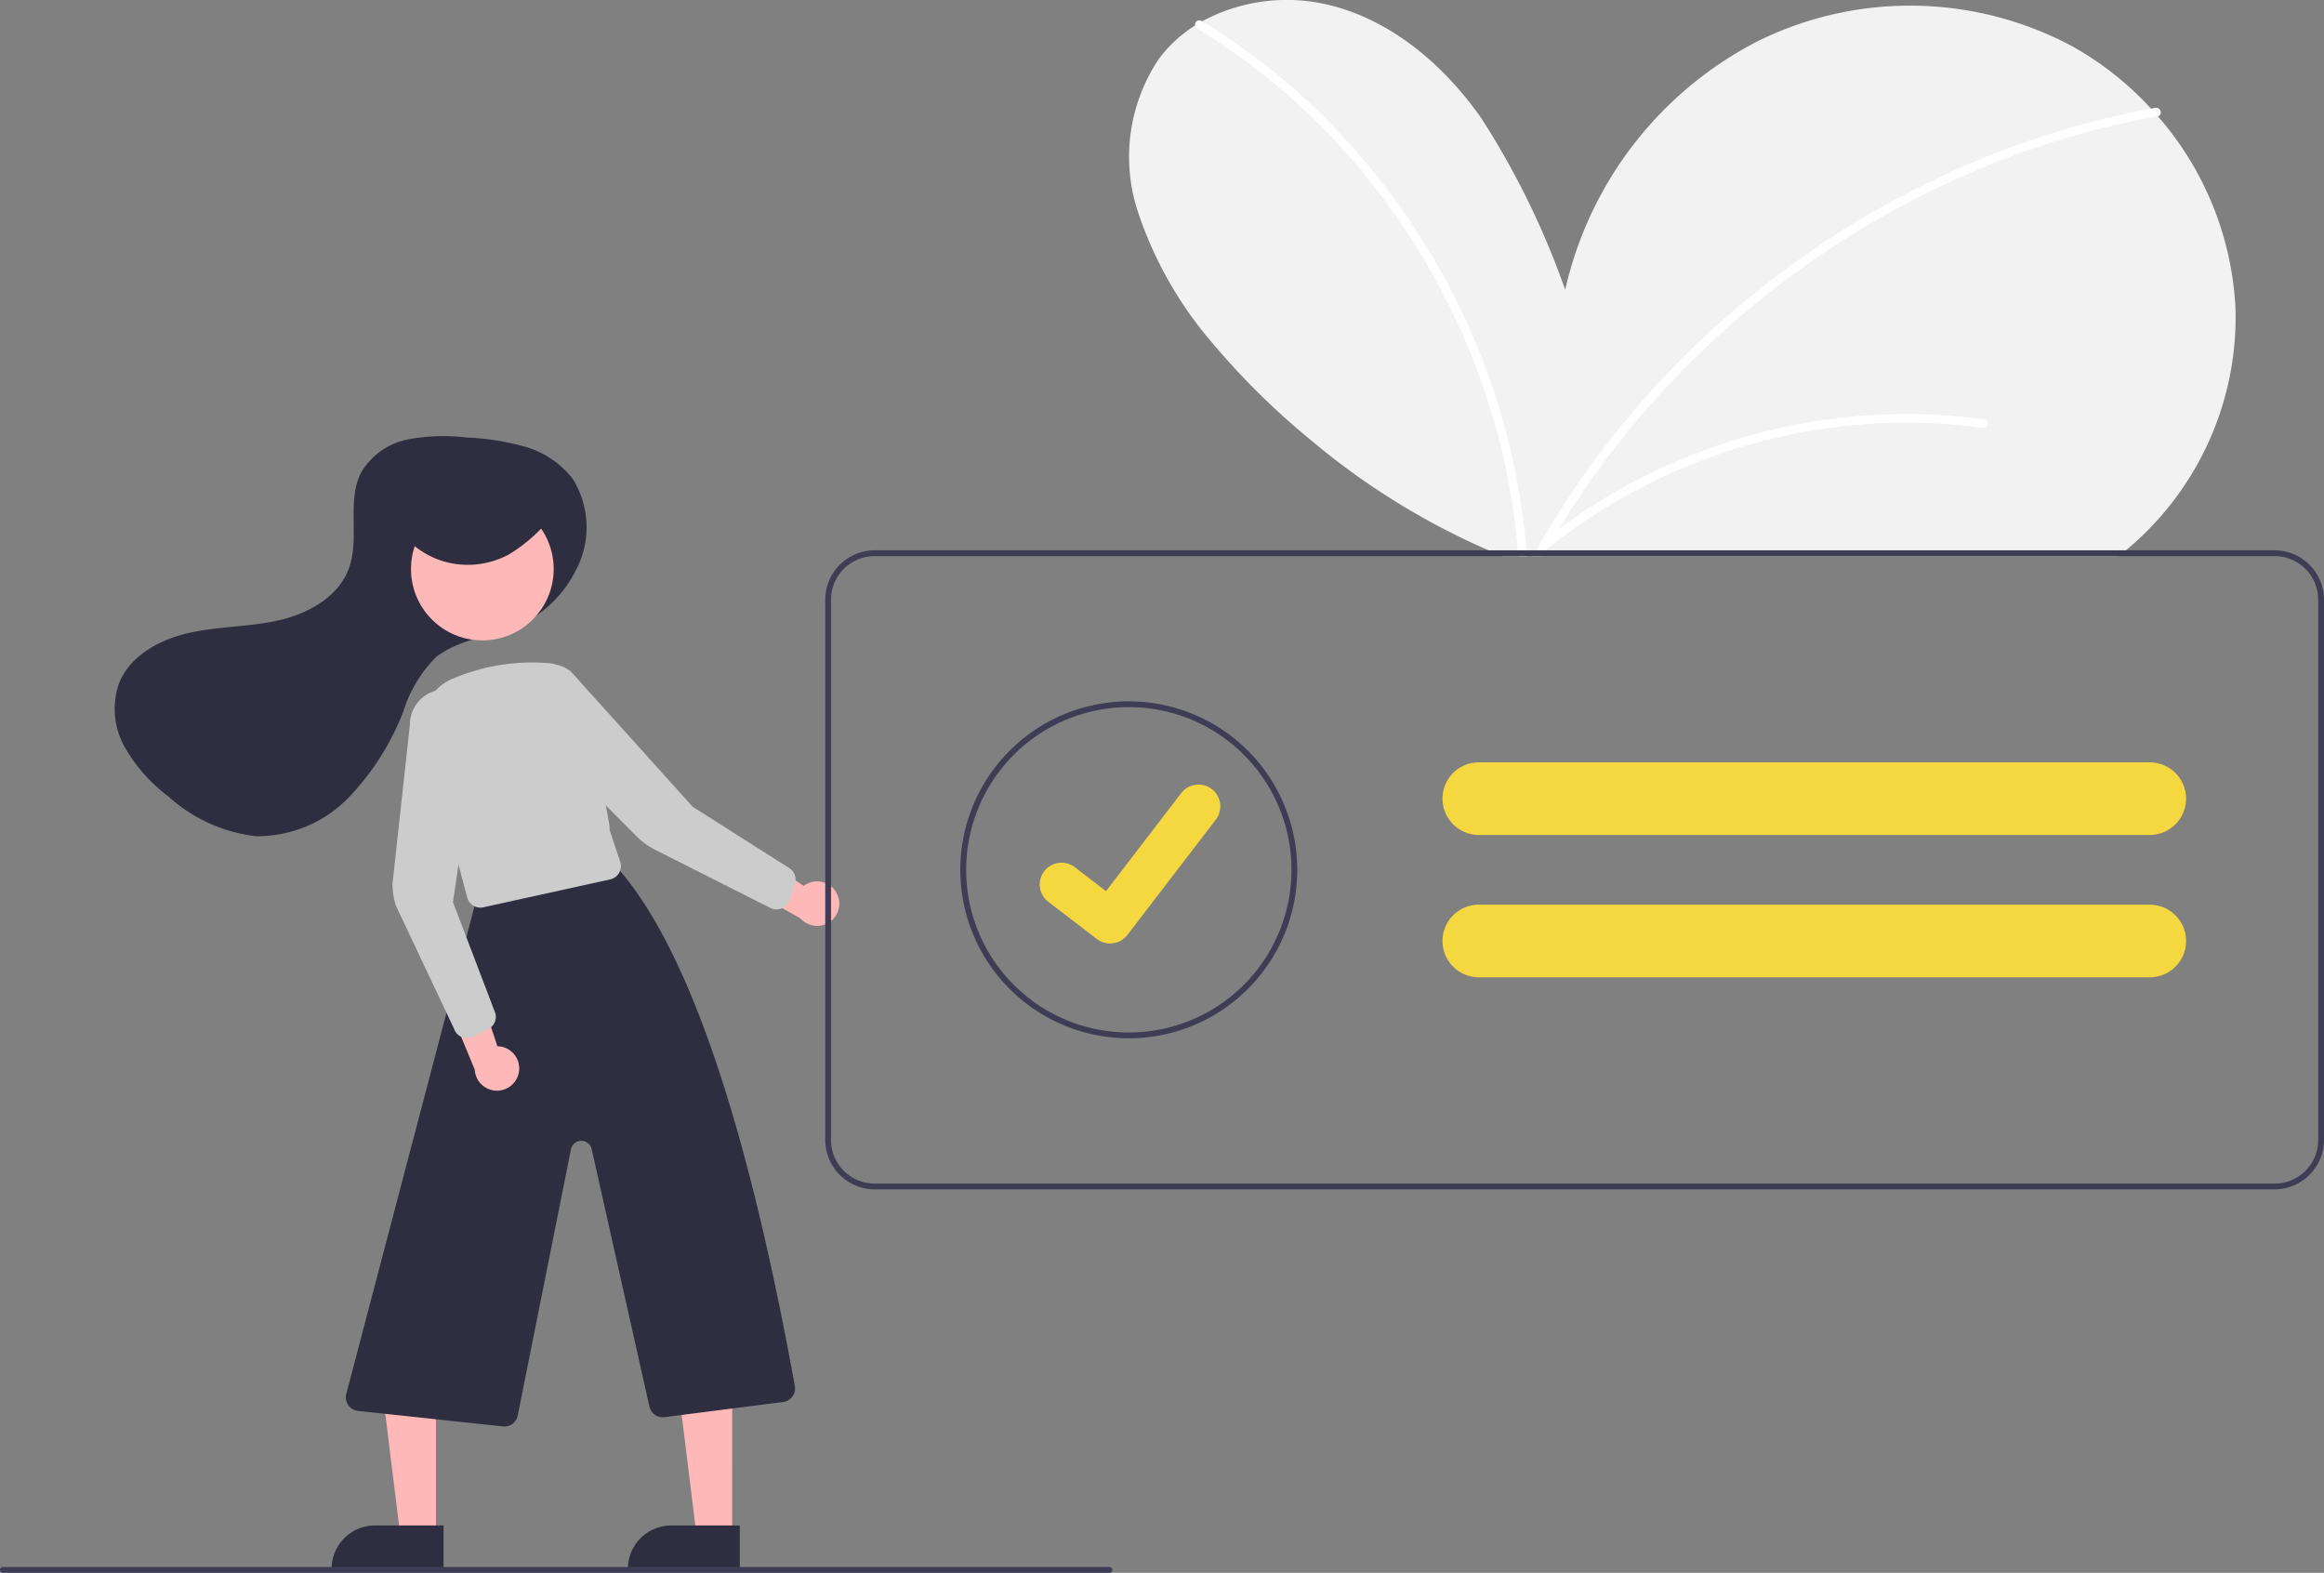 <svg xmlns="http://www.w3.org/2000/svg" width="147.798" height="100.016"><rect width="100%" height="100%" fill="#808080" stroke="none"/><g data-name="solved examples"><path data-name="Path 385" d="M135.2 34.995c-.155.127-.31.249-.469.369H95.539q-.438-.18-.872-.369a46.144 46.144 0 0 1-11.429-7.115 46.815 46.815 0 0 1-5.911-5.808 24.8 24.8 0 0 1-4.995-8.708 11.179 11.179 0 0 1 1.393-9.657 8.643 8.643 0 0 1 2.281-2.089c.146-.092.294-.181.445-.264a11.367 11.367 0 0 1 8.248-.992c3.925 1.014 7.187 3.846 9.515 7.167a51.758 51.758 0 0 1 5.327 10.9 23.62 23.62 0 0 1 12.267-15.821 21.882 21.882 0 0 1 19.9.292 20 20 0 0 1 5.089 4.008c.146.157.288.318.429.48a20.061 20.061 0 0 1 4.947 12.3 19.281 19.281 0 0 1-6.973 15.307Z" fill="#f2f2f2"/><path data-name="Path 386" d="M97.105 35.364h-.554a11.233 11.233 0 0 0-.028-.369 41.41 41.41 0 0 0-1.212-7.156 44.116 44.116 0 0 0-7.077-14.863 42.228 42.228 0 0 0-12.1-11.168.262.262 0 0 1-.129-.19.276.276 0 0 1 .408-.288l.037.024a41.83 41.83 0 0 1 7.411 5.748 44.5 44.5 0 0 1 9.552 13.693 43.149 43.149 0 0 1 3.661 14.2c.013.12.022.248.031.369Z" fill="#fff"/><path data-name="Path 387" d="M137.231 7.39h-.013c-.4.074-.811.151-1.214.235a54.83 54.83 0 0 0-9.666 2.935 57.047 57.047 0 0 0-8.959 4.618 57.961 57.961 0 0 0-8.026 6.111 56.811 56.811 0 0 0-6.833 7.411 54.956 54.956 0 0 0-4.176 6.292c-.07.122-.139.246-.207.369h-.634c.067-.124.135-.248.205-.369a55.4 55.4 0 0 1 5.168-7.634 57.419 57.419 0 0 1 7.077-7.343 58.724 58.724 0 0 1 8.2-5.963 57.606 57.606 0 0 1 9.147-4.463 54.881 54.881 0 0 1 9.5-2.682l.27-.05c.352-.06.495.461.161.533Z" fill="#fff"/><path data-name="Path 388" d="M36.512 36.462a5.829 5.829 0 0 0-.077-5.995 5.89 5.89 0 0 0-3.063-2.065 16.185 16.185 0 0 0-3.705-.58 12.4 12.4 0 0 0-3.7.116 4.448 4.448 0 0 0-2.968 2.055c-.995 1.845-.089 4.21-.819 6.174-.67 1.8-2.578 2.856-4.454 3.281s-3.833.38-5.709.8-3.787 1.465-4.47 3.263a4.984 4.984 0 0 0 .4 4.027 10.374 10.374 0 0 0 2.749 3.1 10.027 10.027 0 0 0 5.57 2.537 8.071 8.071 0 0 0 5.888-2.44 16.443 16.443 0 0 0 3.5-5.5 8.414 8.414 0 0 1 2.141-3.512 7.488 7.488 0 0 1 2.8-1.173l1.115-.3a7.655 7.655 0 0 0 4.783-3.741Z" fill="#2f2e41"/><path data-name="Path 389" d="M27.723 97.655h-2.264l-1.077-8.735h3.342Z" fill="#ffb8b8"/><path data-name="Path 390" d="M23.841 97.008h4.367v2.75h-7.117a2.75 2.75 0 0 1 2.75-2.75Z" fill="#2f2e41"/><path data-name="Path 391" d="M46.564 97.655H44.3l-1.077-8.735h3.342Z" fill="#ffb8b8"/><path data-name="Path 392" d="M42.682 97.008h4.368v2.75h-7.117a2.75 2.75 0 0 1 2.749-2.75Z" fill="#2f2e41"/><path data-name="Path 393" d="M32.076 90.714a.889.889 0 0 1-.095-.005l-9.213-.987a.866.866 0 0 1-.751-1.062l8.158-31.027a.872.872 0 0 1 .655-.645l7.568-2.109a.872.872 0 0 1 .84.274c4.866 5.488 8.532 17.654 11.31 32.988a.867.867 0 0 1-.743 1.014l-7.549.964a.864.864 0 0 1-.955-.67l-3.673-16.375a.674.674 0 0 0-1.318.015l-3.386 16.93a.862.862 0 0 1-.848.695Z" fill="#2f2e41"/><circle data-name="Ellipse 61" cx="4.537" cy="4.537" r="4.537" transform="translate(26.138 31.649)" fill="#ffb8b8"/><path data-name="Path 394" d="M30.548 57.718a.865.865 0 0 1-.835-.644L26.984 46.82a3.1 3.1 0 0 1 1.868-3.688 12.916 12.916 0 0 1 6.221-.946c1.716.2 3.834 10.366 3.694 10.583l.677 2.032a.866.866 0 0 1-.636 1.12l-8.071 1.776a.875.875 0 0 1-.189.021Z" fill="#ccc"/><path data-name="Path 395" d="M32.994 68.206a1.406 1.406 0 0 0-1.361-1.672l-1.572-4.742-1.607 2.039 1.74 4.19a1.413 1.413 0 0 0 2.8.184Z" fill="#ffb8b8"/><path data-name="Path 396" d="M53.211 56.808a1.406 1.406 0 0 0-2.1-.473l-4.167-2.756v2.6l3.953 2.215a1.413 1.413 0 0 0 2.316-1.586Z" fill="#ffb8b8"/><path data-name="Path 397" d="M29.698 66.013a.866.866 0 0 1-.823-.594l-3.686-7.8a4.507 4.507 0 0 1-.228-1.417l1.108-10.136a2.228 2.228 0 0 1 4.439-.269l-1.7 11.569 2.706 7.1a.865.865 0 0 1-.458.965l-.975.488a.865.865 0 0 1-.383.094Z" fill="#ccc"/><path data-name="Path 398" d="M49.385 57.832a.864.864 0 0 1-.391-.093l-7.331-3.7a4.5 4.5 0 0 1-1.162-.842l-7.156-7.179a2.228 2.228 0 0 1 2.954-3.324l7.751 8.608 6.144 3.9a.864.864 0 0 1 .357 1.007l-.346 1.034a.867.867 0 0 1-.82.589Z" fill="#ccc"/><path data-name="Path 399" d="M25.514 33.84a5.283 5.283 0 0 0 3.121 1.964 5.517 5.517 0 0 0 3.705-.531 10.278 10.278 0 0 0 2.361-1.964 1.594 1.594 0 0 0 .6-1.071c-.023-.643-.8-1-1.461-1.136a10.425 10.425 0 0 0-6.471.728c-.9.419-1.841 1.176-1.705 2.118" fill="#2f2e41"/><path data-name="Path 400" d="M144.658 34.995H55.622a3.145 3.145 0 0 0-3.14 3.14v34.358a3.145 3.145 0 0 0 3.14 3.14h89.035a3.145 3.145 0 0 0 3.14-3.14V38.135a3.145 3.145 0 0 0-3.139-3.14Zm2.771 37.5a2.774 2.774 0 0 1-2.771 2.771H55.622a2.774 2.774 0 0 1-2.771-2.771v-34.36a2.774 2.774 0 0 1 2.771-2.771h89.035a2.774 2.774 0 0 1 2.771 2.771Z" fill="#3f3d56"/><path data-name="Path 401" d="M71.789 66.027A10.714 10.714 0 1 1 82.5 55.314a10.714 10.714 0 0 1-10.711 10.713Zm0-21.058a10.344 10.344 0 1 0 10.344 10.344 10.344 10.344 0 0 0-10.344-10.344Z" fill="#3f3d56"/><path data-name="Path 402" d="M136.713 48.479h-42.67a2.309 2.309 0 0 0-2.305 2.219.734.734 0 0 0 0 .09 2.312 2.312 0 0 0 2.309 2.309h42.67a2.309 2.309 0 1 0 0-4.618Z" fill="#f5d73f"/><path data-name="Path 403" d="M136.713 57.531h-42.67a2.308 2.308 0 0 0-2.305 2.218.735.735 0 0 0 0 .091 2.312 2.312 0 0 0 2.309 2.309h42.67a2.309 2.309 0 1 0 0-4.618Z" fill="#f5d73f"/><path data-name="Path 404" d="M70.595 59.995a1.378 1.378 0 0 1-.829-.275l-.015-.011-3.122-2.391a1.387 1.387 0 0 1 1.687-2.2l2.023 1.551 4.78-6.233a1.387 1.387 0 0 1 1.945-.257l-.03.04.03-.04a1.389 1.389 0 0 1 .257 1.945l-5.622 7.332a1.388 1.388 0 0 1-1.104.539Z" fill="#f5d73f"/><path data-name="Path 405" d="M70.561 100.016H.185a.185.185 0 0 1 0-.37h70.376a.185.185 0 0 1 0 .37Z" fill="#3f3d56"/><path data-name="Path 406" d="M126.211 26.673a36.617 36.617 0 0 0-11.609.262 37.378 37.378 0 0 0-10.93 3.822 36.056 36.056 0 0 0-5.455 3.6c-.279.223.116.612.392.392a35.8 35.8 0 0 1 9.936-5.585 36.878 36.878 0 0 1 11.1-2.251 35.293 35.293 0 0 1 6.424.291.287.287 0 0 0 .341-.194.279.279 0 0 0-.193-.341Z" fill="#fff"/></g></svg>